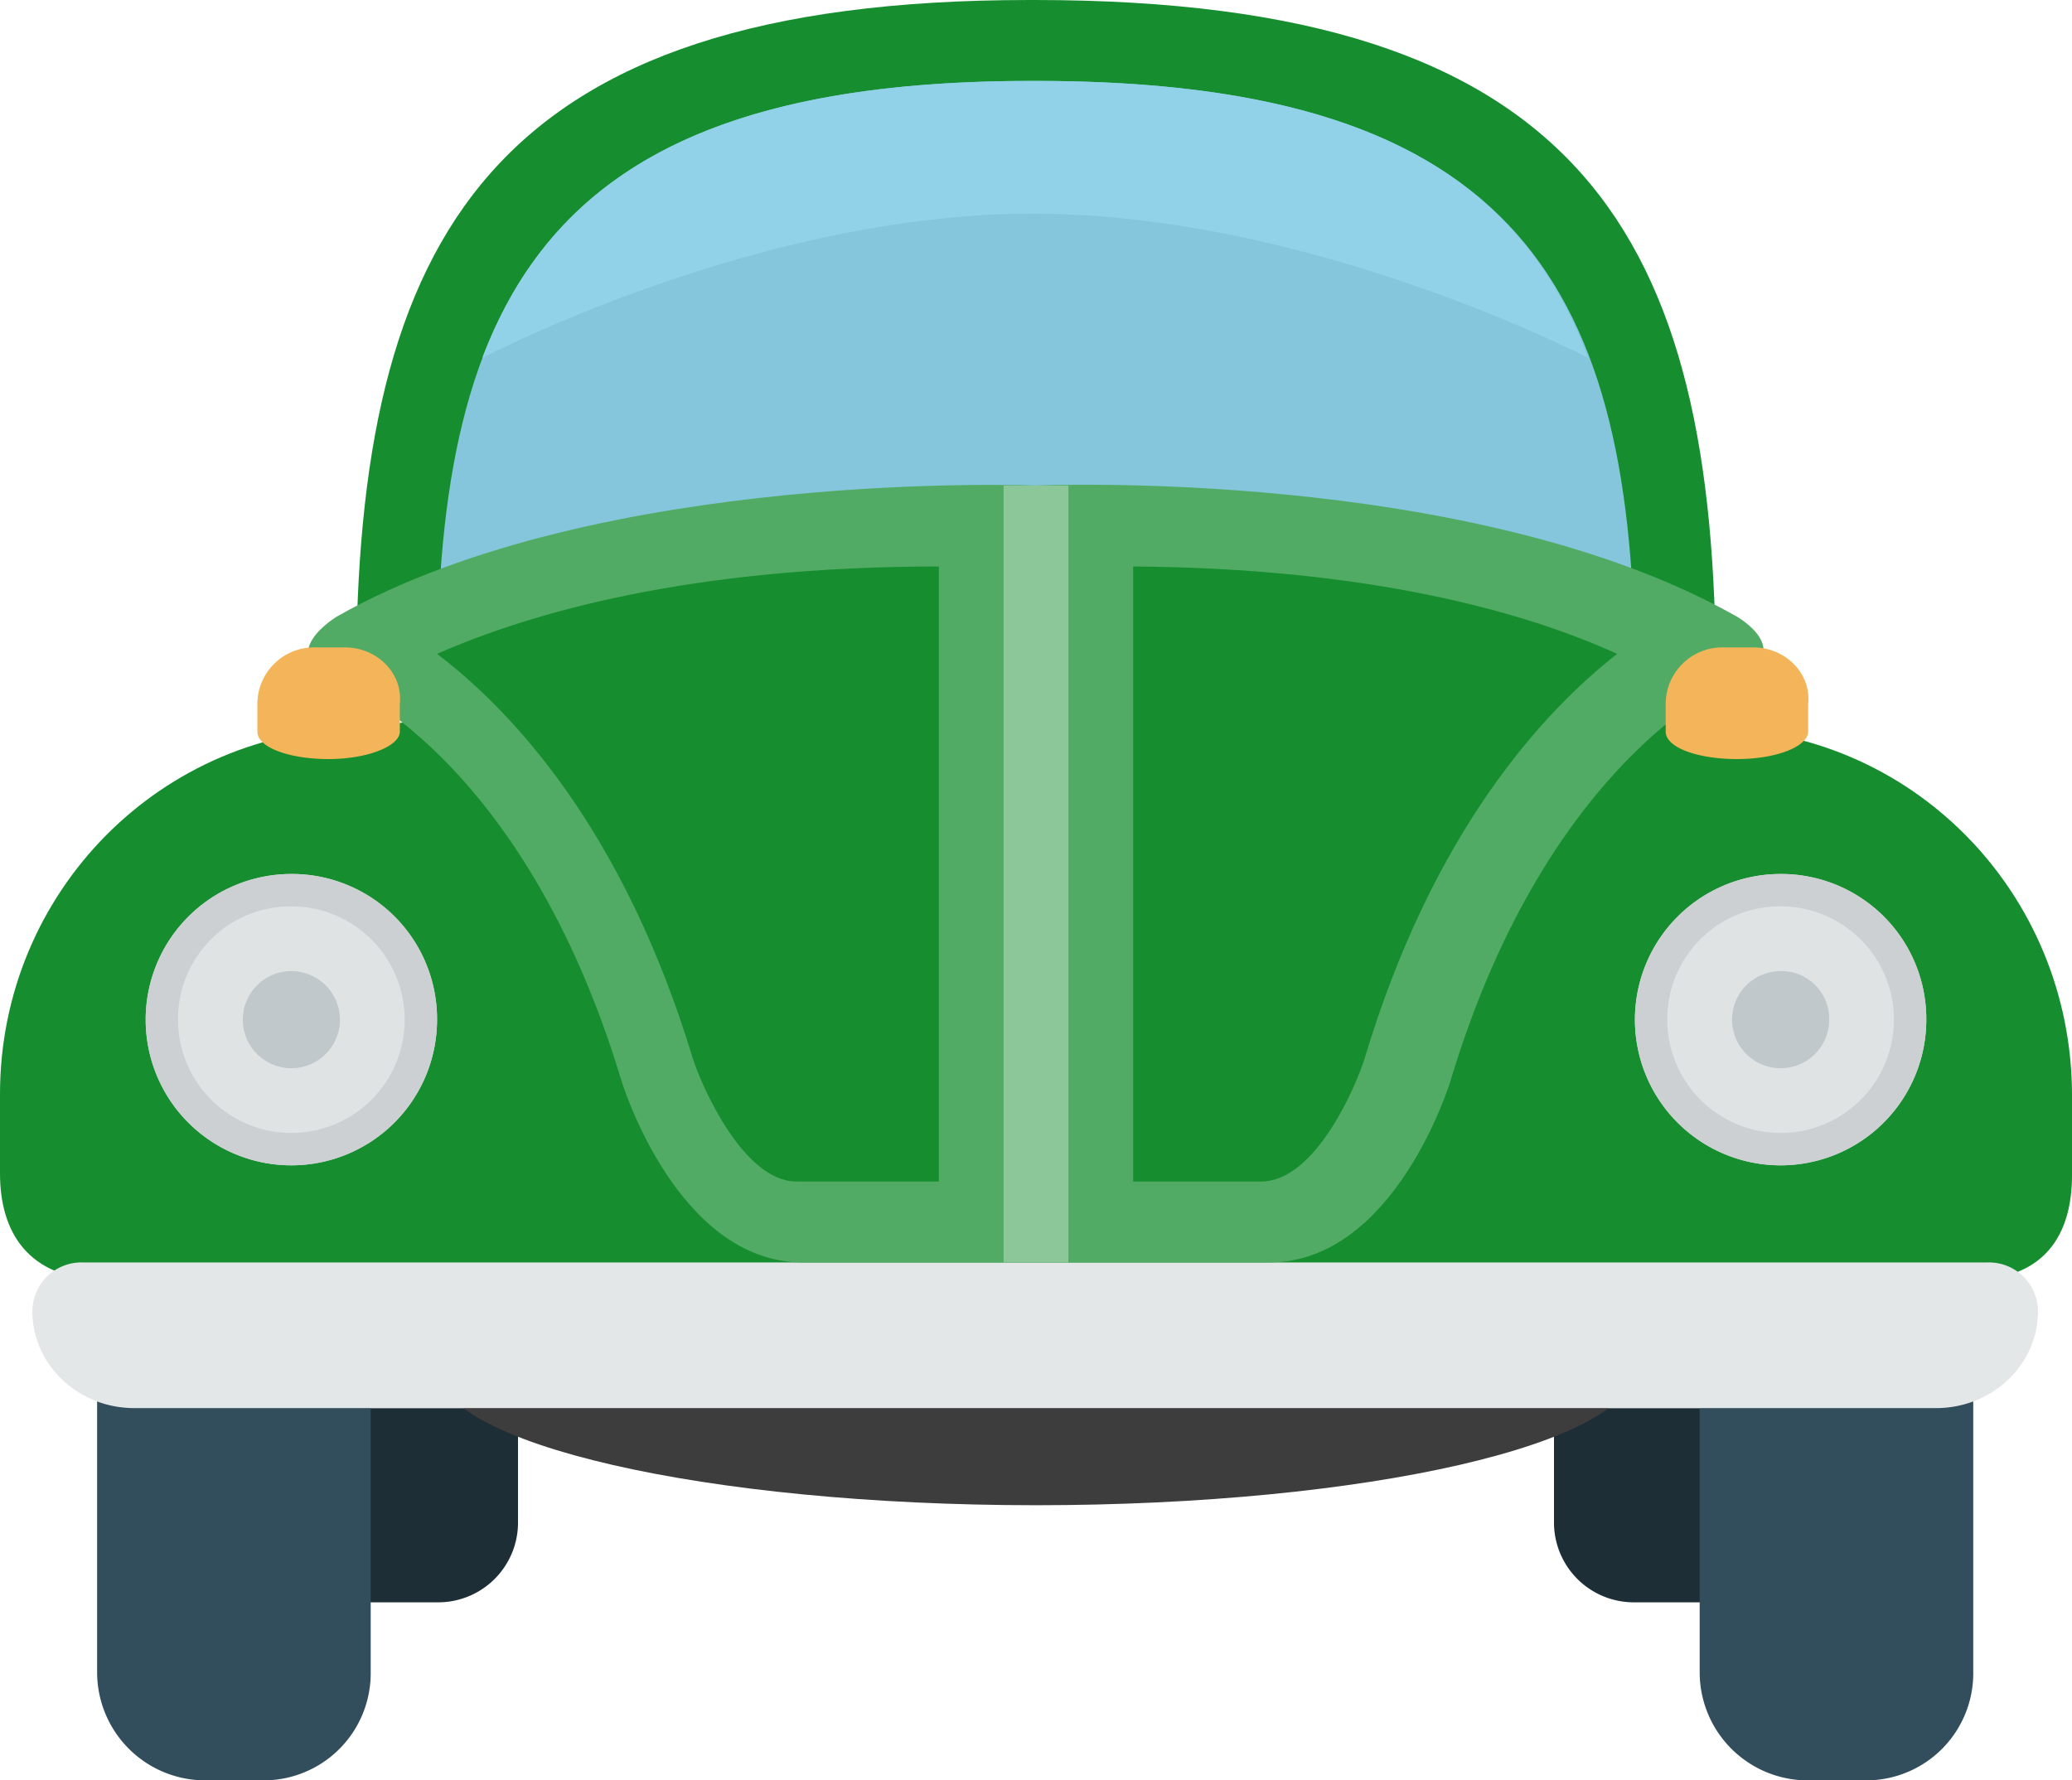 <svg xmlns="http://www.w3.org/2000/svg" width="472.452" height="406.013" viewBox="0 0 472.452 406.013">
  <g id="car" transform="translate(0 -35.446)">
    <path id="Path_3576" data-name="Path 3576" d="M359.039,378.092v25.837a18.2,18.2,0,0,0,18.086,18.455h29.9V378.091H359.039ZM74.831,422.385h29.9a18.2,18.2,0,0,0,18.086-18.455V378.093H74.831Z" transform="translate(-4.701 -21.527)" fill="#1e2e37"/>
    <path id="Path_3577" data-name="Path 3577" d="M389.042,377.6v60.164a24.656,24.656,0,0,0,24.361,24.73h13.656a24.419,24.419,0,0,0,24.361-24.73V370.215ZM23.631,437.761a24.656,24.656,0,0,0,24.361,24.73H61.648a24.419,24.419,0,0,0,24.361-24.73V377.6l-62.378-7.382S23.631,437.761,23.631,437.761Z" transform="translate(-1.485 -21.032)" fill="#324d5b"/>
    <path id="Path_3578" data-name="Path 3578" d="M240.193,35.446H241.3c125.126,0,155.392,53.52,155.392,155.023H86.646C86.646,88.966,117.281,35.446,240.193,35.446Z" transform="translate(-5.444)" fill="#168e2f"/>
    <path id="Path_3579" data-name="Path 3579" d="M241.8,55.138h1.108c109.992,0,136.568,47.245,136.568,136.568H106.338C106.338,102.384,133.283,55.138,241.8,55.138Z" transform="translate(-6.681 -1.237)" fill="#85c6dc"/>
    <path id="Path_3580" data-name="Path 3580" d="M242.907,334.77c75.3,0,136.568,14.026,136.568,31.374S318.2,397.518,242.907,397.518s-136.568-14.026-136.568-31.374S167.61,334.77,242.907,334.77Z" transform="translate(-6.681 -18.805)" fill="#3e3d3e"/>
    <path id="Path_3581" data-name="Path 3581" d="M82.679,211.192,236.6,189.046l153.177,22.146c45.769,0,82.679,37.279,82.679,83.786v18.086c0,13.287-5.906,23.992-23.622,23.992H23.622C6.274,336.687,0,325.983,0,312.7V294.61C0,248.471,36.911,211.192,82.679,211.192Z" transform="translate(0 -9.65)" fill="#168e2f"/>
    <path id="Path_3582" data-name="Path 3582" d="M19.319,342.646H453.753a11.188,11.188,0,0,1,11.442,11.073c0,12.18-10.335,22.146-23.253,22.146H31.13c-12.919,0-23.253-9.966-23.253-22.146a11.188,11.188,0,0,1,11.442-11.073Z" transform="translate(-0.495 -19.3)" fill="#e4e7e7"/>
    <path id="Path_3583" data-name="Path 3583" d="M400.754,197.511s-42.816,16.979-65.331,91.907c0,0-12.55,41.34-41.34,41.34h-106.3c-28.79,0-41.34-41.34-41.34-41.34C123.927,214.49,81.48,198.249,81.48,198.249c-14.764-5.906,0-14.764,0-14.764,59.794-33.958,159.453-29.9,159.453-29.9s99.289-4.429,159.821,29.9C400.754,183.485,414.41,191.236,400.754,197.511Z" transform="translate(-4.707 -7.411)" fill="#52ab64"/>
    <path id="Path_3584" data-name="Path 3584" d="M164.656,285.5c1.845,5.906,11.442,28.052,23.622,28.052h32.481V173.292c-56.1,0-92.644,10.335-114.421,19.932C123.317,206.143,148.785,233.086,164.656,285.5Zm100.4-112.208V313.551h29.159c12.55,0,21.777-22.146,23.622-28.052,15.5-51.674,40.6-78.988,57.58-92.276C354.375,183.627,318.942,173.661,265.052,173.292Z" transform="translate(-6.681 -8.66)" fill="#168e2f"/>
    <path id="Path_3585" data-name="Path 3585" d="M244.185,153.6h14.764V330.769H244.185Z" transform="translate(-15.341 -7.423)" fill="#8bc798"/>
    <path id="Path_3586" data-name="Path 3586" d="M68.665,248.123a33.219,33.219,0,1,0,33.219,33.219A33.081,33.081,0,0,0,68.665,248.123Zm339.575,0a33.219,33.219,0,1,0,33.219,33.219A33.081,33.081,0,0,0,408.24,248.123Z" transform="translate(-2.227 -13.362)" fill="#e0e3e4"/>
    <path id="Path_3587" data-name="Path 3587" d="M70.15,271.754a11.073,11.073,0,1,0,11.073,11.073A11.1,11.1,0,0,0,70.15,271.754Zm339.575,0A11.073,11.073,0,1,0,420.8,282.827,10.875,10.875,0,0,0,409.724,271.754Z" transform="translate(-3.712 -14.846)" fill="#c0c8cb"/>
    <path id="Path_3588" data-name="Path 3588" d="M403.672,192.985h-6.644A12.924,12.924,0,0,0,383.741,205.9v6.274c0,3.691,7.382,6.274,16.24,6.274,9.227,0,16.24-2.953,16.24-6.274V205.9C416.96,198.89,411.054,192.985,403.672,192.985Zm-321.119,0H75.909A12.924,12.924,0,0,0,62.622,205.9v6.274c0,3.691,7.382,6.274,16.24,6.274S95.1,215.5,95.1,212.178V205.9C95.841,198.89,89.935,192.985,82.553,192.985Z" transform="translate(-3.934 -9.898)" fill="#f4b459"/>
    <path id="Path_3589" data-name="Path 3589" d="M117.366,118.255c18.455-9.227,71.975-32.85,125.5-32.85,53.889,0,108.147,23.622,126.6,32.85C353.96,76.546,317.789,55.138,243.6,55.138h-1.108C169.409,55.138,133.238,76.547,117.366,118.255Z" transform="translate(-7.374 -1.237)" fill="#92d2e8"/>
    <path id="Path_3590" data-name="Path 3590" d="M408.24,255.505A25.837,25.837,0,1,1,382.4,281.342a25.678,25.678,0,0,1,25.837-25.837m-339.575,0a25.837,25.837,0,1,1-25.837,25.837,25.678,25.678,0,0,1,25.837-25.837m339.575-7.382a33.219,33.219,0,1,0,33.219,33.219A33.081,33.081,0,0,0,408.24,248.123Zm-339.575,0a33.219,33.219,0,1,0,33.219,33.219A33.081,33.081,0,0,0,68.665,248.123Z" transform="translate(-2.227 -13.362)" fill="#ccd0d2"/>
  </g>
</svg>
